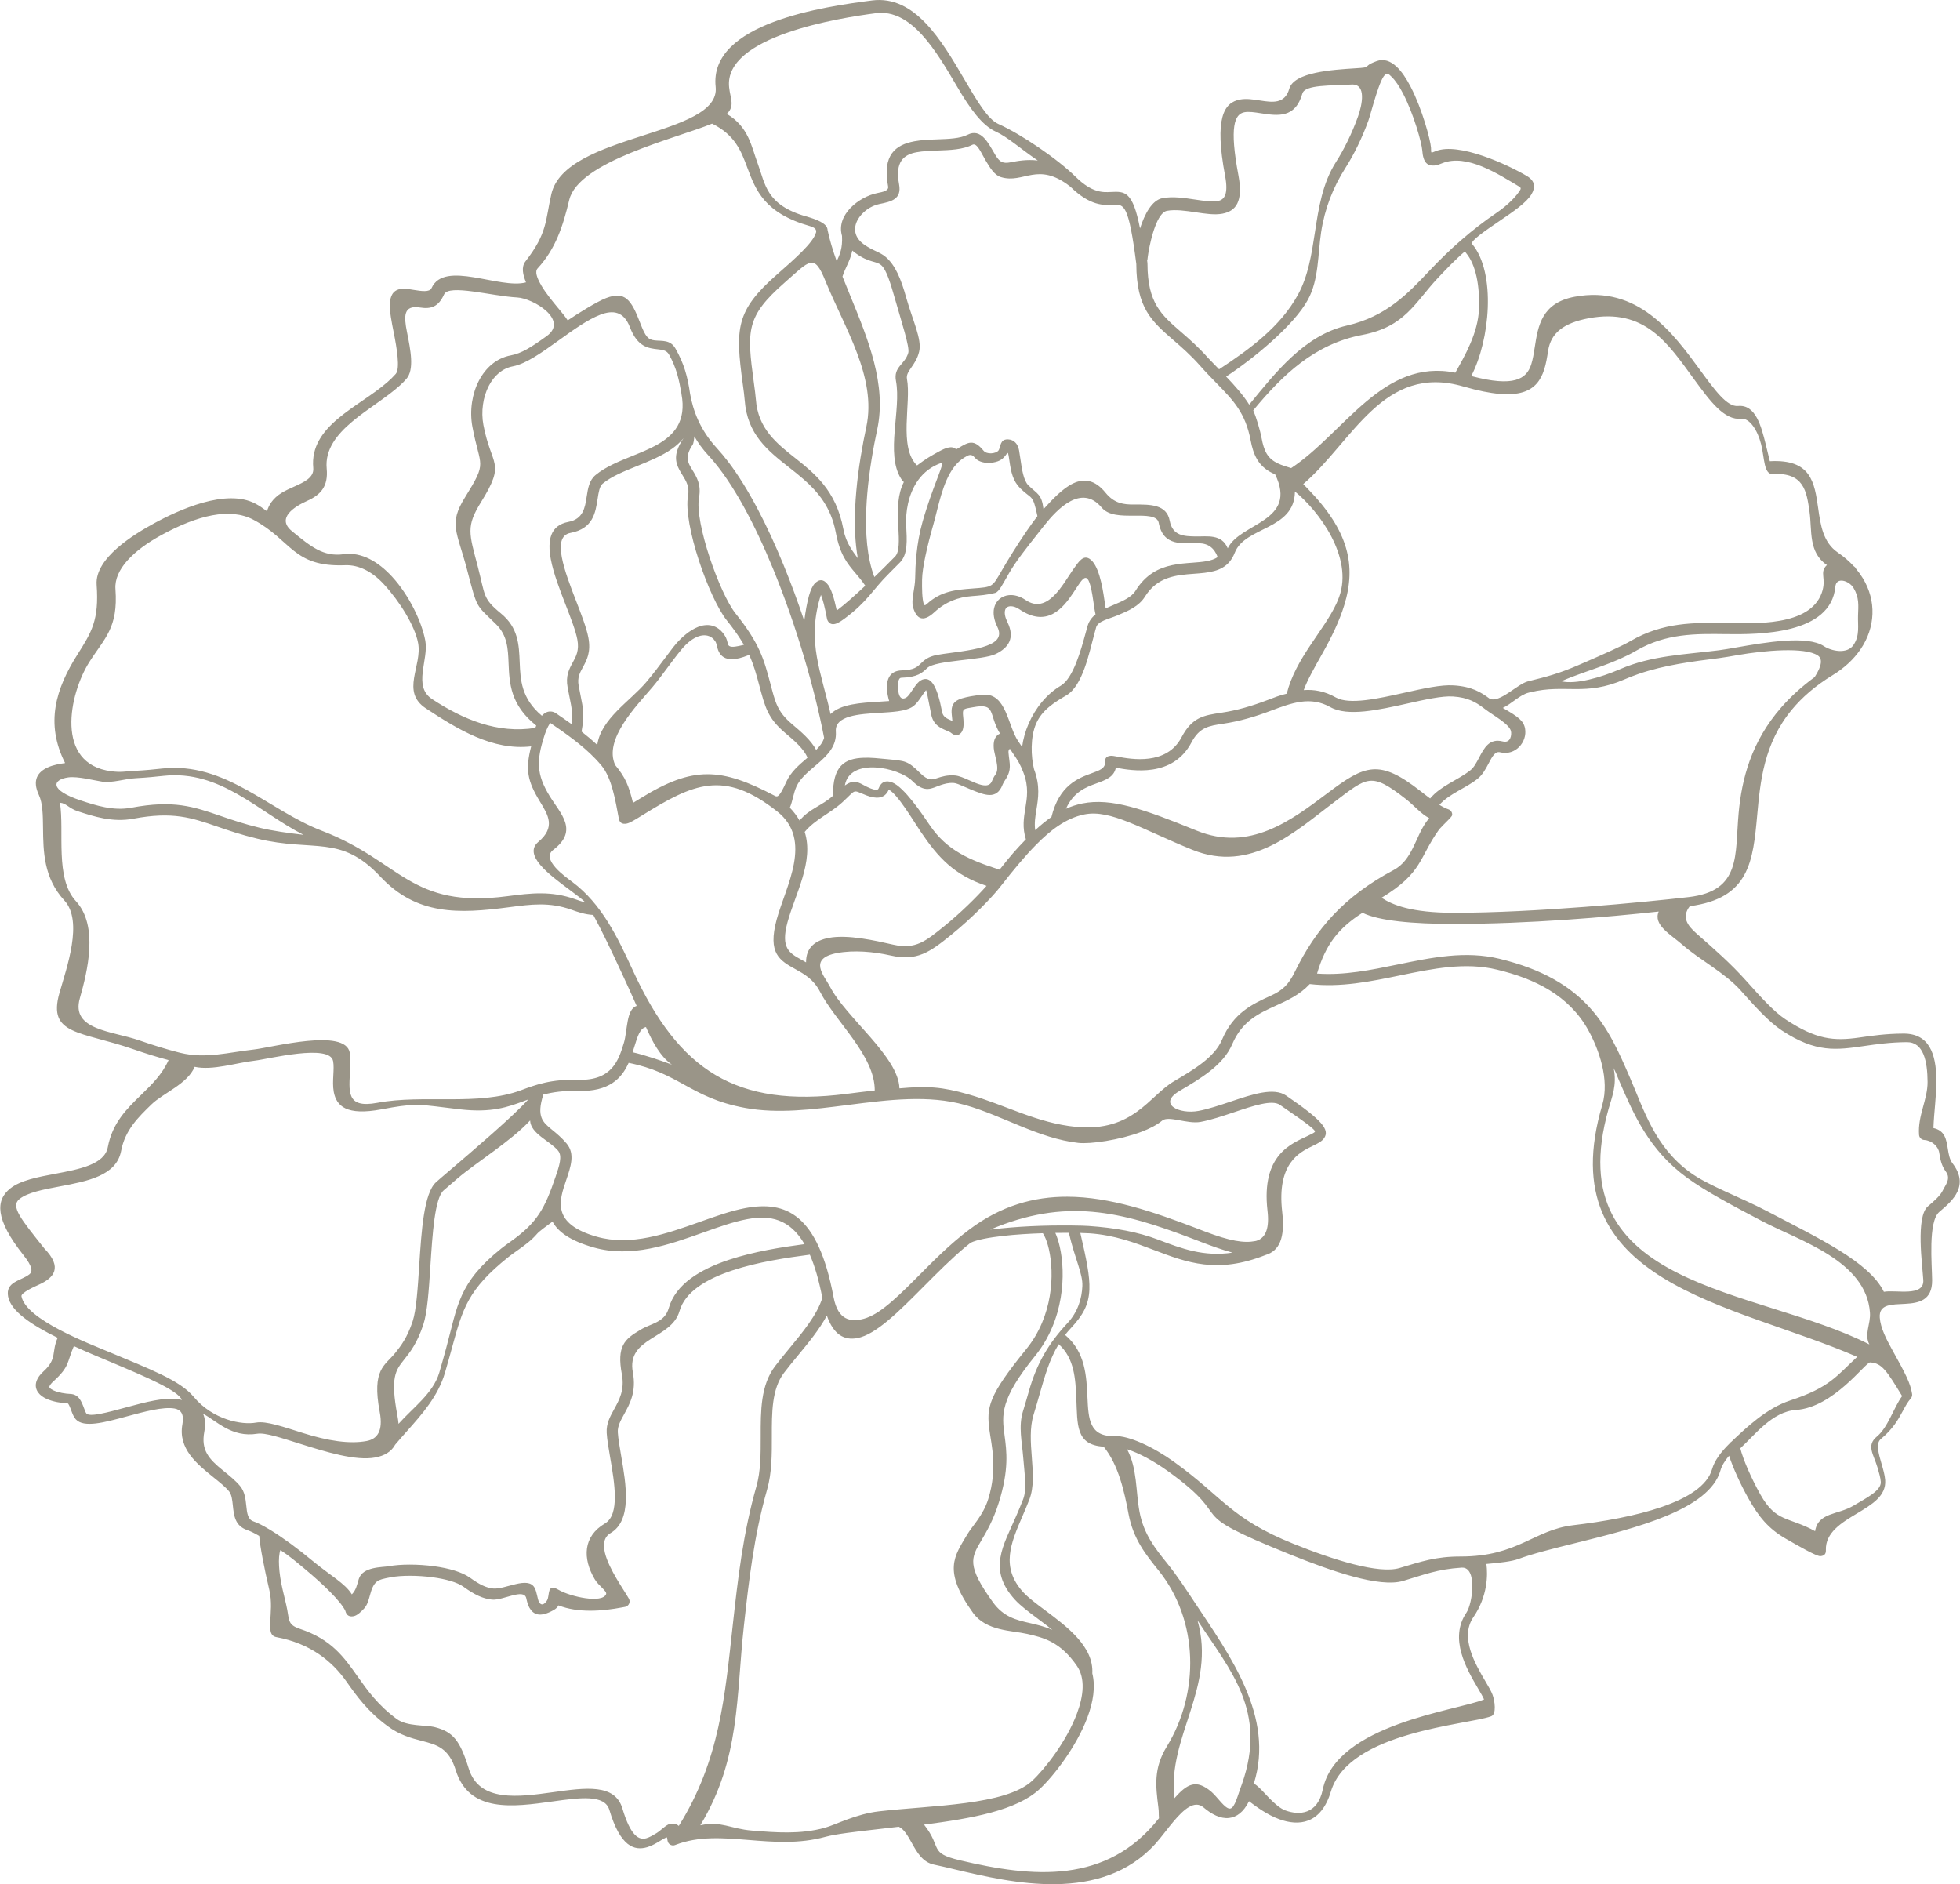<?xml version="1.0" encoding="UTF-8"?> <!-- Creator: CorelDRAW X7 --> <svg xmlns="http://www.w3.org/2000/svg" xmlns:xlink="http://www.w3.org/1999/xlink" xml:space="preserve" width="491px" height="472px" style="shape-rendering:geometricPrecision; text-rendering:geometricPrecision; image-rendering:optimizeQuality; fill-rule:evenodd; clip-rule:evenodd" viewBox="0 0 129023 124068"> <defs> <style type="text/css"> <![CDATA[ .fil0 {fill:#9A9588;fill-rule:nonzero} ]]> </style> </defs> <g id="Слой_x0020_1">  <path class="fil0" d="M90632 4024c469,-171 908,-8 1312,369 334,312 646,783 924,1320 761,1465 1304,3501 1341,4015 26,369 -62,372 314,223 1514,-606 4750,895 5998,1639 543,325 582,739 301,1206 -324,546 -1199,1140 -2067,1731 -947,642 -1991,1356 -1838,1539 794,943 1093,2543 1029,4201 -62,1617 -467,3307 -1088,4493 2832,753 3636,187 3946,-753 110,-337 173,-733 235,-1137 220,-1418 455,-2920 2622,-3329 4168,-784 6490,2392 8274,4834 975,1334 1773,2426 2489,2357 1169,-113 1531,1342 1831,2547 147,587 261,1091 265,1090 6,1 11,0 15,0 2709,-147 2928,1400 3171,3116 152,1075 317,2231 1287,2893 407,278 759,584 1057,909 74,46 123,102 147,168 167,198 314,403 442,612 457,747 666,1557 637,2366 -28,807 -293,1605 -790,2330 -5,8 -11,15 -17,24 -434,628 -1041,1200 -1817,1673 -1150,702 -2020,1469 -2683,2270 -1849,2235 -2080,4745 -2279,6926 -279,3043 -506,5498 -4441,6012 -549,714 -170,1260 435,1793 1165,1023 2246,1964 3301,3145 896,1002 1793,2005 2573,2518 2021,1332 3166,1437 4864,1192 814,-118 1730,-252 2891,-258 1697,-11 2160,1324 2172,3064 6,1058 -157,2100 -193,3155 758,170 849,744 951,1390 50,314 105,654 286,907 4,7 10,14 16,20 550,724 578,1327 323,1878 -230,498 -690,906 -1188,1327 -754,633 -480,3485 -473,4511 8,2669 -3578,626 -3448,2454 49,679 453,1452 775,2035 489,878 800,1454 996,1879 205,448 300,757 353,1083 25,112 -3,233 -84,325 -205,233 -352,506 -511,801 -301,560 -641,1191 -1461,1868 -345,285 -143,969 47,1622 110,377 217,746 242,1082 74,1037 -852,1593 -1865,2201 -991,595 -2084,1250 -2040,2411l0 0c11,249 -109,374 -341,393 -10,1 -18,1 -28,2 -260,11 -1472,-689 -2282,-1155 -1161,-671 -1783,-1458 -2458,-2659 -530,-947 -1010,-2011 -1267,-2798 -282,334 -480,660 -568,973 -739,2590 -5579,3793 -9564,4782 -1461,362 -2804,696 -3758,1051 -393,147 -1175,244 -2089,321 0,5 1,11 2,15l0 0c94,702 82,2112 -858,3487 -911,1332 127,3094 785,4217 212,358 387,657 473,888 149,400 278,1286 -88,1422 -1539,575 -9359,990 -10552,4949 -663,2200 -2151,2283 -3392,1834l0 0c-808,-293 -1535,-838 -1975,-1169 -9,-6 -18,-13 -27,-20 -361,723 -815,1047 -1317,1103 -564,63 -1140,-239 -1682,-699 -591,-501 -1305,144 -1956,912 -195,230 -386,472 -565,703 -224,282 -434,552 -627,766 -3586,3985 -9505,2584 -13213,1706 -502,-120 -963,-229 -1370,-314 -764,-156 -1129,-809 -1491,-1458 -249,-445 -498,-889 -841,-1038 -477,57 -941,111 -1384,161 -1502,172 -2768,316 -3448,503 -1726,475 -3407,340 -5041,208 -1685,-137 -3320,-269 -4834,323 -26,13 -55,22 -86,28 -199,38 -392,-93 -429,-293 -34,-177 -39,-233 -40,-233 -102,18 -271,121 -457,233 -251,152 -527,320 -841,413 -850,253 -1777,-29 -2496,-2451 -308,-1036 -1942,-808 -3752,-556 -2588,360 -5489,765 -6365,-2060 -453,-1469 -1256,-1677 -2219,-1927 -692,-179 -1454,-378 -2257,-968 -1338,-983 -2064,-2012 -2734,-2961 -912,-1290 -2326,-2482 -4602,-2907 -815,-152 -105,-1585 -463,-3106 -326,-1381 -620,-2900 -666,-3557 -307,-180 -574,-311 -783,-382 -812,-278 -882,-947 -954,-1631 -38,-354 -75,-713 -246,-920 -243,-295 -622,-602 -1023,-922 -1101,-888 -2346,-1892 -2050,-3503 122,-668 -104,-955 -514,-1030 -738,-136 -1994,205 -3169,523 -1462,398 -2813,763 -3340,184 -138,-152 -216,-362 -299,-583 -83,-221 -173,-461 -239,-464 -406,-16 -973,-108 -1394,-302 -228,-105 -423,-244 -548,-422 0,0 -1,0 -1,0 -153,-218 -201,-472 -95,-765 72,-196 219,-405 459,-624 913,-829 501,-1277 926,-2204 -1728,-852 -3082,-1753 -3263,-2714 -186,-990 850,-1030 1403,-1469 208,-165 233,-474 -392,-1261 -1892,-2381 -1828,-3627 -873,-4387 679,-539 1805,-751 2964,-969 1590,-300 3249,-612 3463,-1755 301,-1602 1248,-2522 2207,-3455 686,-667 1379,-1340 1793,-2277 -721,-188 -1520,-438 -2311,-713 -3479,-1207 -5669,-911 -4876,-3699 469,-1650 1587,-4730 328,-6095 -1372,-1488 -1390,-3245 -1407,-4776 -10,-849 -18,-1625 -272,-2169 -464,-995 -65,-1518 570,-1813 367,-172 803,-243 1155,-293 -1326,-2628 -609,-4901 813,-7147 931,-1472 1431,-2261 1264,-4593 -128,-1764 2496,-3339 3749,-4027 1664,-913 4784,-2336 6708,-1313 243,128 496,301 760,498 112,-389 374,-846 961,-1209 254,-156 536,-282 819,-409 660,-296 1326,-595 1267,-1231 -260,-2791 2976,-3992 4870,-5641 205,-179 394,-363 562,-554 298,-343 70,-1702 -136,-2735 -276,-1378 -534,-2670 426,-2851 253,-47 565,2 900,57 485,77 1039,167 1167,-120 839,-1869 4494,95 6220,-377 -204,-490 -327,-1011 -36,-1383 1461,-1874 1304,-2692 1705,-4433 927,-4016 11173,-3775 10819,-7060 -453,-4206 7169,-5282 10300,-5687 2817,-363 4580,2643 6067,5179 819,1397 1549,2640 2235,2949 775,346 1751,925 2682,1561 930,635 1823,1335 2428,1931 1073,1054 1783,1019 2308,992 922,-46 1443,-72 1924,2401 302,-946 784,-1864 1481,-1996 674,-127 1427,-15 2136,92 578,86 1124,168 1513,96 451,-86 692,-486 471,-1659 -715,-3801 -81,-4822 980,-5021 416,-78 866,-9 1324,63 800,123 1629,251 1922,-772 311,-1097 2855,-1253 4353,-1347 1217,-74 341,-88 1403,-475l0 0zm26650 42546c599,-683 1319,-1348 2191,-1986 510,-795 506,-1224 202,-1425 -862,-568 -3523,-329 -5269,-24 -482,85 -904,158 -1203,196 -1829,233 -3605,454 -5327,1046 -308,106 -616,225 -921,357 -2611,1134 -3902,289 -6181,842 -9,3 -122,30 -122,29 0,1 0,1 -2,1 -594,142 -1144,748 -1714,1008 1029,587 1379,853 1468,1370 147,864 -630,1808 -1654,1550 -320,-81 -521,303 -738,716 -196,374 -402,764 -740,1033 -786,628 -1834,959 -2511,1712 208,128 409,231 598,297l0 0c151,52 256,199 246,368 -8,129 -423,471 -851,941 -1358,1889 -1062,2850 -3802,4514 731,478 1970,986 4758,989 5322,2 12523,-695 15464,-1034 3482,-403 3039,-2783 3292,-5533 205,-2232 823,-4693 2816,-6967l0 0zm-10670 -2487l52 -22c2079,-903 4273,-960 6506,-1243 309,-40 711,-110 1169,-190 1864,-325 4638,-809 5743,-80 500,331 1523,535 1937,-64 6,-8 10,-16 15,-23 418,-610 272,-1269 294,-1934 24,-664 82,-1193 -298,-1816 -288,-473 -1132,-751 -1194,-86 -289,3156 -5005,3160 -7222,3130 -1987,-27 -3932,-52 -5888,1087 -710,413 -1446,717 -2186,991 -923,341 -1854,632 -2753,1027 967,226 2611,-256 3825,-777l0 0zm-2183 -509c1135,-494 2364,-1040 2929,-1369 2128,-1238 4173,-1211 6263,-1182 1849,25 5521,244 6317,-1982 346,-968 -191,-1332 341,-1835 -1237,-844 -970,-2272 -1144,-3502 -193,-1369 -370,-2602 -2411,-2489 -2,1 -4,1 -7,1 -600,33 -544,-1057 -770,-1964 -231,-925 -760,-1728 -1298,-1677 -1134,110 -2043,-1134 -3153,-2653 -1666,-2279 -3189,-4665 -6901,-3967 -1658,312 -2494,974 -2674,2140 -68,435 -135,861 -264,1254 -450,1367 -1524,2200 -5294,1105l-1 0c-3,-1 -7,-2 -9,-2 -3,-1 -7,-2 -9,-2 -1,0 -1,0 -1,0 -5283,-1541 -7289,3638 -10546,6425 107,111 214,222 322,332l0 0c2660,2745 3189,5012 2375,7653 -309,1007 -813,2069 -1471,3231 -497,882 -968,1716 -1194,2349 680,-51 1371,66 2112,485 887,501 2783,77 4546,-317 1224,-272 2389,-533 3217,-478 1202,77 1803,455 2369,877 654,310 1824,-974 2528,-1145 1268,-308 2087,-533 3318,-1067l510 -221 0 0zm-16447 -3834c67,-145 127,-290 179,-436 944,-2620 -1346,-5671 -2913,-6942 -17,2553 -3280,2291 -3959,4028 -378,968 -1110,1221 -1985,1328 -234,28 -477,47 -726,65 -1115,83 -2380,178 -3203,1501 -399,644 -1108,941 -1786,1226 -589,248 -1293,376 -1427,784 -2,7 -3,14 -4,21 -47,167 -81,288 -114,409 -349,1281 -761,3423 -1845,4062 -787,462 -1602,963 -1991,1858 -388,892 -347,2171 -138,3007 411,1094 279,1902 154,2671 -72,446 -143,878 -78,1340 365,-337 719,-623 1069,-866 516,-2102 1755,-2554 2693,-2896 481,-175 851,-310 841,-709 -2,-5 -2,-10 -2,-17 -16,-260 108,-386 359,-405 7,-1 15,-1 21,-3 98,-5 240,21 440,58 895,166 3229,598 4217,-1279 699,-1328 1463,-1441 2620,-1615 1051,-156 1998,-441 2991,-815 559,-210 782,-311 1315,-440 582,-2339 2442,-4136 3272,-5935l0 0zm-10829 -2524c460,-99 925,-132 1369,-165 642,-49 1232,-92 1641,-367 -225,-606 -624,-904 -1253,-915 -1043,-17 -2330,252 -2631,-1349 -90,-475 -854,-471 -1623,-466 -836,5 -1676,8 -2135,-535 -1329,-1579 -2918,91 -3791,1194 -10,14 -21,28 -33,41l-393 500c-710,898 -1424,1799 -1867,2565 -448,772 -668,1253 -928,1321 -517,135 -1027,173 -1533,212 -907,69 -1720,369 -2466,1059 -773,716 -1188,418 -1410,-333 -135,-465 132,-1240 141,-1886 13,-843 69,-2268 494,-3760 88,-306 179,-601 269,-880 598,-1849 1192,-3050 979,-2977 -1337,453 -1970,1593 -2213,2690 -111,503 -141,998 -120,1414 52,1005 117,1904 -395,2441 -160,168 -419,429 -721,727 -1154,1141 -1378,1822 -2948,2990 -164,123 -312,219 -434,277 -275,135 -495,114 -639,-92 -5,-8 -9,-14 -13,-21 -30,-47 -52,-97 -62,-152 -148,-787 -281,-1291 -401,-1578 -25,70 -51,151 -77,242 -829,2890 81,4807 712,7607 649,-663 1996,-744 3210,-816 224,-13 443,-26 648,-43 -71,-241 -140,-547 -148,-841 -15,-612 197,-1159 993,-1179 791,-21 1006,-228 1220,-435 241,-233 483,-468 1081,-580 259,-49 597,-94 960,-142 886,-119 1939,-260 2596,-584 457,-224 695,-563 426,-1112 -241,-490 -293,-913 -219,-1247 56,-250 181,-452 354,-598 0,0 0,0 0,0 0,0 0,0 2,0 171,-145 383,-232 618,-255 340,-34 730,67 1098,318 1448,990 2469,-1055 3116,-1984 400,-573 680,-976 1085,-734 594,354 857,1776 985,2681 29,208 58,409 90,589 167,-78 342,-152 520,-227 573,-241 1171,-492 1446,-934 669,-1077 1526,-1494 2400,-1681l0 0zm-9581 -2232c243,-355 488,-696 721,-999 -318,-1501 -354,-1068 -1121,-1823 -495,-488 -616,-1069 -726,-1838 -148,-1015 -43,-208 -763,51 -199,71 -424,107 -634,105 -351,-4 -690,-115 -880,-346 -231,-281 -394,-184 -678,-14 -1065,639 -1478,2169 -1810,3491 -83,325 -159,638 -240,922 -410,1438 -732,2857 -744,3632 -9,591 -1,1234 109,1607 25,88 84,113 204,1 935,-865 1951,-942 2986,-1021 1398,-106 1304,-75 1973,-1227 373,-645 983,-1635 1603,-2541l0 0zm-8431 -1966c47,-441 150,-869 348,-1261 2,-5 5,-10 7,-15 -67,-61 -131,-138 -188,-231 -1028,-1644 27,-4526 -329,-6422 -180,-951 586,-1072 810,-1860 103,-365 -441,-2015 -834,-3405 -352,-1237 -602,-2037 -928,-2344 -348,-324 -791,-137 -1729,-827 -68,-49 -134,-101 -196,-154 -78,394 -215,693 -362,1012 -97,211 -199,433 -284,698 168,428 346,859 525,1295 1167,2847 2388,5829 1765,8758 -256,1195 -529,2714 -661,4278 -25,304 -46,611 -59,916 -73,1640 42,3265 530,4541 226,-217 451,-437 660,-644 328,-324 578,-576 707,-711 293,-309 256,-1062 214,-1901 -28,-560 -58,-1151 4,-1723l0 0zm-2778 -647c137,-1562 409,-3070 663,-4261 697,-3265 -1433,-6512 -2693,-9610 -754,-1859 -1017,-1354 -2692,115 -2541,2229 -2488,3141 -2022,6572 61,454 114,842 133,1105 138,1935 1358,2898 2645,3912 644,507 1258,1017 1779,1658 614,753 1097,1688 1345,3008 171,909 641,1467 944,1889 -186,-1045 -225,-2189 -174,-3334 16,-352 41,-705 72,-1054l0 0zm-3459 -806c-313,-276 -639,-532 -961,-785 -1418,-1118 -2762,-2177 -2926,-4434 -17,-254 -68,-626 -127,-1061 -498,-3673 -467,-4826 2267,-7223 1148,-1007 2365,-2073 2554,-2743 2,-6 4,-14 7,-19 39,-173 -69,-315 -398,-409 -3010,-857 -3573,-2361 -4133,-3859 -401,-1073 -800,-2143 -2316,-2890 -2413,990 -8800,2488 -9408,5025 -414,1728 -892,3215 -2081,4505 -195,211 -37,616 179,1013 25,31 47,66 64,106 2,5 3,10 5,16 295,502 746,1048 1118,1498 0,0 0,0 0,0 0,0 1,0 2,0 250,301 470,567 612,791 644,-438 1926,-1237 2530,-1469 1237,-474 1651,89 2250,1655 341,890 514,1083 944,1131 487,54 1033,-58 1372,536 561,984 802,1848 962,2974 192,1095 647,2373 1755,3574 254,278 507,581 756,908 1332,1750 2576,4186 3651,6813 491,1197 945,2434 1358,3663 77,-598 184,-1213 314,-1669 100,-346 222,-623 367,-779 294,-314 598,-324 902,98 180,252 367,773 556,1666 23,-18 45,-34 68,-50 460,-343 1143,-955 1810,-1580 -214,-318 -428,-570 -631,-809 -555,-654 -1034,-1217 -1314,-2709 -307,-1635 -1156,-2648 -2108,-3484l0 0zm-6146 -1432l-125 -138c-402,-436 -701,-855 -930,-1261 -29,284 -68,482 -104,536 -136,198 -223,372 -276,528 -159,486 33,798 239,1132 291,473 605,978 448,1832 -302,1647 1371,6336 2404,7630 1589,1991 1858,2995 2278,4559 342,1275 437,1877 1453,2738 583,493 1238,1048 1578,1690 248,-248 441,-506 524,-793 -586,-3075 -1789,-7292 -3344,-11091 -1212,-2962 -2637,-5667 -4145,-7362l0 0zm-2171 -506c77,-229 205,-482 402,-771 -213,260 -467,487 -751,689 -676,481 -1514,821 -2341,1156 -833,337 -1656,670 -2232,1145 -205,170 -267,567 -331,992 -144,935 -303,1971 -1789,2251 -643,121 -729,764 -570,1605 164,870 572,1925 953,2909 348,900 674,1743 794,2376 182,965 -101,1482 -370,1975 -187,343 -366,671 -269,1187 65,344 93,487 119,614 192,954 266,1321 73,2419 354,276 702,566 1034,878 238,-1717 2159,-2879 3222,-4132 474,-560 863,-1082 1253,-1603 152,-204 304,-407 523,-694 257,-337 712,-816 1218,-1129 274,-169 565,-292 856,-325 328,-39 650,28 942,252 146,112 281,262 402,458 103,167 148,355 192,538 106,448 1330,-140 1406,27 160,350 464,459 229,569 -1792,839 -2209,164 -2350,-426 -30,-129 -62,-259 -101,-324 -73,-116 -147,-201 -225,-260 -471,-361 -1247,-173 -2032,776 -638,770 -1273,1724 -1912,2480 -1050,1237 -3220,3431 -2441,5119 675,815 892,1351 1172,2488 129,-75 295,-178 486,-296 3476,-2157 5314,-2028 8863,-163 176,94 311,40 743,-920 292,-653 841,-1119 1375,-1574 6,-6 14,-12 21,-20 -218,-575 -891,-1145 -1481,-1644 -1142,-969 -1310,-1695 -1689,-3108 -395,-1475 -650,-2422 -2142,-4293 -1169,-1464 -2892,-6350 -2551,-8217 107,-579 -129,-960 -350,-1318 -307,-497 -594,-963 -351,-1686l0 0zm-1377 -321c1156,-643 1984,-1560 1642,-3373 -2,-13 -3,-27 -4,-40 -143,-820 -307,-1657 -820,-2558 -154,-270 -426,-300 -719,-334 -643,-70 -1351,-149 -1851,-1459 -400,-1042 -1112,-1140 -1949,-820 -829,318 -1793,1010 -2724,1681 -1103,793 -2166,1556 -3030,1718 -707,134 -1244,627 -1584,1278 -196,375 -328,801 -388,1243 -63,442 -54,898 28,1336 521,2766 1503,2410 -152,5078 -997,1606 -795,2053 -215,4260 498,1899 299,2074 1521,3076 1143,937 1190,2047 1237,3225 48,1148 99,2372 1461,3514 175,-198 381,-303 616,-279 109,10 212,48 311,115 335,229 677,463 1018,709 92,-700 22,-1045 -126,-1776 -46,-235 -99,-497 -123,-623 -145,-774 95,-1215 346,-1675 209,-380 427,-780 293,-1488 -109,-579 -422,-1387 -755,-2246 -395,-1021 -818,-2113 -992,-3038 -236,-1262 -39,-2240 1158,-2465 976,-184 1094,-948 1199,-1637 88,-569 169,-1102 590,-1449 657,-543 1536,-898 2425,-1258 544,-221 1095,-444 1587,-715l0 0zm-12146 -2831c77,-502 229,-986 455,-1415 440,-842 1151,-1483 2100,-1661 710,-135 1319,-521 2353,-1264 1496,-1072 -895,-2492 -1931,-2548 -1686,-89 -4500,-897 -4819,-202 -357,798 -838,984 -1582,865 -1109,-179 -1067,579 -862,1605 241,1205 497,2481 -39,3095 -124,142 -263,282 -414,420 -1744,1591 -5067,2971 -4832,5488 108,1159 -381,1715 -1280,2119 -846,378 -2056,1140 -1010,1995 1226,1006 2069,1706 3407,1520 1174,-163 2284,496 3191,1484 1122,1220 1951,2963 2185,4212 234,1245 -838,3000 443,3842 2036,1341 4313,2298 6800,1900 19,-53 41,-104 62,-154 -1709,-1362 -1768,-2790 -1823,-4126 -38,-930 -74,-1808 -823,-2545 -1356,-1337 -1215,-945 -1912,-3603 -671,-2550 -1225,-2994 -135,-4750 1511,-2434 1003,-1914 491,-4637 -102,-536 -108,-1099 -25,-1640l0 0zm5496 51022c244,-718 469,-1374 167,-1731 -550,-654 -1803,-1113 -1840,-1988 -1275,1375 -3514,2737 -4794,3829 -421,361 -745,637 -906,782 -579,526 -729,2839 -868,5001 -100,1542 -195,3013 -464,3831 -406,1227 -874,1817 -1263,2305 -560,703 -919,1154 -445,3675 37,197 63,381 76,554 966,-1085 2282,-2008 2686,-3381 167,-567 318,-1119 455,-1621 756,-2775 779,-4265 3625,-6545 209,-167 414,-313 622,-461 1775,-1260 2249,-2201 2949,-4250l0 0zm-3169 -18486c1577,-208 2893,-356 4440,191 235,82 461,162 699,223 -4,-5 -9,-9 -12,-14 -176,-181 -565,-472 -1005,-799 -685,-509 -1490,-1107 -1957,-1662 -474,-563 -627,-1096 -125,-1517 1139,-959 656,-1749 111,-2641 -840,-1374 -977,-2122 -585,-3646 -2546,293 -4847,-1130 -6932,-2502 -1679,-1106 -227,-2786 -513,-4306 -214,-1138 -1222,-2746 -2252,-3865 -757,-824 -1643,-1290 -2548,-1254 -3460,135 -3520,-1654 -6043,-2995 -1536,-816 -3666,-303 -6069,1012 -1815,993 -3110,2258 -3017,3553 186,2572 -711,3210 -1727,4814 -1313,2076 -2293,6703 1454,7182 646,83 843,12 1563,-27 708,-38 1292,-99 1790,-153 4181,-447 6980,2746 10520,4102 5208,1994 5796,5147 12208,4304l0 0zm8270 4907c3025,6577 6787,9041 14070,8109 615,-78 1233,-157 1850,-224 9,-2307 -2573,-4505 -3610,-6513 -420,-811 -1050,-1161 -1599,-1465 -1046,-580 -1860,-1032 -1247,-3286 593,-2182 2415,-5230 30,-7110 -3522,-2780 -5523,-1830 -8916,275 -452,280 -787,488 -994,526 -287,54 -463,-45 -517,-330 -224,-1192 -458,-2669 -1145,-3494 -1,-2 -4,-4 -6,-7 -123,-146 -250,-288 -382,-426 -881,-923 -1968,-1677 -2997,-2382 -8,20 -21,67 -62,133 -19,33 -42,68 -62,106l0 1c0,0 -1,3 -1,3 -2,2 -2,4 -4,6 -1,0 -1,1 -1,2 -73,140 -143,312 -210,504 -3,18 -9,35 -15,50 -8,20 -14,40 -20,59 -518,1616 -533,2516 347,3956 719,1175 1931,2267 240,3549 -831,630 819,1786 1240,2100 1961,1459 3010,3683 4011,5858l0 0zm-2614 -3672c-555,-31 -996,-187 -1460,-352 -1431,-507 -2640,-348 -4101,-155 -3323,437 -6066,537 -8457,-2014 -2637,-2813 -4330,-1595 -8114,-2504 -1067,-256 -1895,-541 -2637,-797 -1685,-579 -2918,-1003 -5519,-515 -1366,258 -2610,-149 -3677,-498 -556,-182 -750,-529 -1154,-555 299,1914 -345,4967 1049,6480 1500,1626 769,4608 259,6401 -597,2097 2113,2142 3928,2772 914,318 1828,599 2594,792 29,2 58,7 86,17 8,3 17,6 25,10 1656,401 3139,-33 4810,-220 1246,-140 6026,-1430 6333,203 64,336 44,708 25,1084 -76,1477 -284,2609 1783,2222 3062,-576 6629,228 9469,-829 978,-364 1986,-738 3775,-688 2235,64 2655,-1311 2996,-2425 247,-808 148,-2222 844,-2439 -380,-860 -488,-1090 -912,-2011 -724,-1575 -1445,-3070 -1945,-3979l0 0zm84105 29466c-10,0 -20,0 -33,-1 -308,-1 -2401,2968 -4878,3129 -1562,103 -2723,1663 -3664,2525 176,720 711,1952 1321,3042 1039,1853 1836,1440 3602,2414 206,-1252 1496,-1060 2530,-1680 809,-485 1840,-983 1797,-1570 -19,-264 -115,-594 -213,-929 -258,-880 -763,-1460 -44,-2052 738,-609 1096,-1889 1661,-2664 -1004,-1652 -1327,-2164 -2079,-2214l0 0zm-878 -368c-8228,-3582 -20290,-4762 -16782,-16605 481,-1658 -225,-3648 -936,-4924 -1268,-2278 -3524,-3374 -5992,-3965 -2095,-510 -4232,-70 -6398,377 -1941,400 -3907,806 -5942,570 -659,708 -1449,1066 -2245,1428 -1097,500 -2210,1005 -2859,2531 -587,1379 -2077,2258 -3474,3081 -1456,858 -22,1553 1259,1312 657,-125 1385,-369 2096,-608 1461,-491 2852,-959 3670,-401 2373,1623 2880,2247 2499,2803 0,0 0,0 0,0l-1 0c-151,221 -415,349 -749,510 -878,424 -2379,1150 -2009,4348 198,1715 -187,2566 -1099,2838 -3175,1257 -5168,500 -7346,-330 -1266,-482 -2597,-988 -4258,-1100 -136,-8 -338,-16 -591,-23 406,1743 632,2847 597,3722 -42,1012 -414,1684 -1231,2559 -133,143 -256,286 -370,432 1335,1113 1410,2710 1474,4122 65,1407 121,2593 1792,2537 944,-32 2536,713 3918,1704 8,7 15,11 22,19 3201,2303 3676,3695 7829,5371 2665,1075 5622,2001 6988,1597 1452,-429 2371,-760 4036,-759 3765,1 4800,-1752 7401,-2060 3989,-472 8522,-1510 9144,-3690 157,-556 576,-1128 1156,-1695 29,-45 67,-81 112,-109 1008,-954 2314,-2208 3876,-2721 2618,-860 3048,-1612 4413,-2871l0 0zm-16039 -19011c236,1111 -117,1916 -335,2689 -3366,11909 9750,11715 17175,15503 -358,-663 94,-1335 38,-2098 -244,-3412 -4619,-4716 -7078,-6007 -1883,-990 -3708,-1950 -4969,-2871 -2486,-1816 -3473,-4092 -4438,-6319 -261,-601 -104,-314 -393,-897l0 0zm-29939 49393c-27,-405 5,-363 -42,-737 -174,-1380 -321,-2553 556,-3982 2166,-3528 2116,-8307 -549,-11610 -831,-1031 -1656,-2053 -1968,-3709 -271,-1444 -660,-3236 -1640,-4431 -1855,-111 -1719,-1445 -1800,-3201 -55,-1233 -120,-2624 -1160,-3547 -594,974 -901,2048 -1257,3295 -125,439 -257,899 -394,1341 -268,861 -192,1860 -119,2813 77,1007 150,1968 -159,2773 -139,362 -306,750 -468,1129 -754,1750 -1436,3331 53,4972 329,361 861,760 1439,1191 1474,1101 3217,2404 3118,4163 222,884 55,1896 -322,2901 -727,1946 -2255,3895 -3150,4721 -1528,1409 -4441,1924 -7608,2337 1226,1550 278,1854 2364,2349 4791,1136 9663,1604 13106,-2768l0 0zm2365 -14196c2318,3494 5260,7514 3885,11901 57,42 121,89 191,142 406,305 1188,1387 1892,1642 2,0 2,0 3,2 0,-2 0,-2 0,-2 886,320 2106,284 2452,-1390 886,-4296 8802,-5174 10619,-5921 -76,-179 -223,-428 -395,-721 -751,-1279 -1932,-3288 -761,-5003 401,-602 731,-3026 -324,-2956 -1616,106 -2457,461 -3852,874 -1557,462 -4712,-641 -7499,-1765 -7385,-2980 -3253,-2057 -7980,-5458 -9,-6 -16,-12 -24,-17 -911,-652 -1897,-1190 -2672,-1430 679,1263 563,2752 821,4124 277,1476 1044,2426 1816,3384 682,847 1230,1692 1828,2594l0 0zm173 1166c1253,4421 -1995,7647 -1524,11712 851,-958 1433,-1276 2436,-426 400,340 904,1144 1235,1107 313,-34 508,-907 776,-1609 2,-6 5,-12 6,-17 1674,-4779 -745,-7442 -2929,-10767l0 0zm-34157 13534c2705,-4334 3038,-8561 3557,-13251 328,-2952 663,-5978 1554,-9107 286,-997 284,-2145 283,-3272 -3,-1713 -6,-3385 947,-4643 296,-388 616,-777 939,-1169 899,-1089 1821,-2206 2173,-3325 -226,-1175 -503,-2109 -824,-2847 -1507,195 -3436,483 -5101,1037 -1697,563 -3117,1399 -3483,2684 -527,1850 -3505,1705 -3069,4030 240,1277 -195,2064 -581,2763 -226,410 -432,783 -410,1173 0,4 0,8 0,12 26,407 116,942 216,1521 329,1906 736,4270 -691,5110 -893,526 -238,1930 401,3015 162,275 324,531 464,754 138,218 257,404 340,554 98,176 34,401 -144,498 -34,20 -71,33 -109,39 0,0 0,0 1,0 -62,13 -125,23 -188,35 -1316,250 -2913,375 -4200,-133 -51,107 -145,212 -305,303 -914,522 -1349,301 -1605,-147 -110,-192 -160,-416 -208,-627 -153,-682 -1542,163 -2259,92 -600,-62 -1140,-317 -1872,-845 -420,-304 -1188,-510 -2021,-624 -1001,-135 -2076,-134 -2762,-5 -509,95 -768,161 -911,275 -530,423 -411,1336 -870,1802 -4,4 -7,7 -11,11 -8,8 -15,16 -23,23 -143,148 -395,409 -641,455 -266,50 -469,-37 -544,-354 -293,-615 -1406,-1708 -2652,-2744 -695,-579 -973,-817 -1623,-1258 -174,463 -110,1516 139,2573 86,363 169,716 244,1036 228,960 32,1293 896,1579 2077,690 2892,1844 3809,3143 637,901 1326,1877 2570,2793 691,507 1898,379 2524,541 1179,306 1646,868 2220,2727 691,2229 3265,1870 5561,1551 2139,-299 4069,-568 4557,1074 546,1840 1101,2099 1583,1956 221,-66 456,-208 668,-337 249,-150 641,-558 869,-601 235,-45 436,-16 592,130l0 0zm9749 -33603c-484,906 -1201,1775 -1904,2628 -319,386 -635,769 -920,1146 -803,1059 -801,2609 -798,4196 3,1178 3,2377 -309,3476 -875,3068 -1208,6065 -1531,8986 -519,4680 -223,8745 -2869,13130 1366,-308 1972,234 3408,349 1567,127 3179,258 4787,-185 731,-201 2042,-909 3576,-1084 3520,-402 8323,-392 10072,-2003 839,-774 2273,-2605 2957,-4436 436,-1166 561,-2317 -2,-3136 -1106,-1609 -2225,-1866 -3273,-2106 -1025,-235 -2700,-178 -3572,-1391 -2009,-2794 -1222,-3729 -379,-5155 333,-566 1045,-1246 1385,-2337 624,-2007 209,-3556 82,-4514 -205,-1532 -95,-2258 2426,-5363 1765,-2175 1855,-4949 1484,-6576 -83,-363 -188,-664 -301,-882 -35,-68 -66,-124 -95,-167 -867,28 -1795,83 -2630,178 -929,106 -1722,252 -2127,449 -102,79 -203,161 -305,246 -8,6 -15,13 -24,19 -931,776 -1869,1719 -2764,2620 -1638,1648 -3144,3163 -4370,3393 -869,163 -1561,-229 -2004,-1481l0 0zm32280 -22521c1784,130 3559,-236 5312,-598 2250,-463 4468,-921 6719,-372 5794,1411 7156,4554 8564,7803 926,2134 1628,4549 3954,6249 1224,896 3265,1608 5121,2582 3335,1753 6690,3316 7654,5292 764,-152 2660,359 2595,-771 0,0 0,0 0,-1l0 0c-56,-966 -511,-4170 304,-4858 431,-363 827,-711 994,-1071 141,-307 543,-745 190,-1210 -6,-9 -12,-18 -18,-26 -288,-395 -357,-828 -421,-1228 -67,-424 -499,-804 -983,-833 -190,-9 -337,-163 -346,-349 -92,-1248 569,-2314 562,-3474 -9,-1361 -265,-2625 -1361,-2619 -1108,7 -2000,137 -2791,251 -1861,269 -3193,463 -5445,-1021 -864,-570 -1791,-1607 -2718,-2644 -1036,-1159 -2698,-2007 -3842,-3013 -754,-662 -1933,-1290 -1546,-2174 -3309,360 -8557,819 -13493,816 -2691,-1 -4934,-198 -6013,-733 -1593,1020 -2428,2090 -2992,4002l0 0zm-81395 -11394c982,321 2129,697 3312,474 2789,-524 4100,-73 5892,544 728,251 1542,530 2570,777 818,198 1884,350 2878,463 -3010,-1539 -5467,-4284 -9207,-3884 -492,53 -1070,114 -1827,155 -756,40 -1509,320 -2214,229 -509,-73 -1613,-368 -2237,-282 -1041,142 -1287,823 833,1524l0 0zm66808 -12257c-60,-258 -104,-564 -148,-882 -659,-4625 -1243,3022 -4875,541 -219,-149 -435,-210 -611,-193 -89,9 -164,37 -219,82 0,0 0,0 0,0 -51,45 -91,111 -109,196 -41,182 0,439 160,767 513,1044 79,1681 -762,2094 -867,427 -3971,400 -4519,927 -316,307 -633,612 -1707,641 -227,7 -219,450 -212,671 15,597 225,827 547,625 132,-84 276,-307 413,-511 223,-328 430,-633 743,-692 462,-86 863,387 1198,2170 61,321 343,441 586,543 29,13 59,26 90,38 -16,-142 -30,-283 -44,-426 -90,-862 361,-1029 1261,-1199 277,-52 578,-88 839,-103 1501,-91 1587,2043 2273,3057 87,128 175,257 260,385 68,-519 216,-1041 432,-1538 447,-1029 1189,-1951 2112,-2495 825,-486 1332,-2343 1652,-3514 48,-178 91,-335 115,-417 2,-12 6,-24 11,-34 96,-310 279,-543 514,-733l0 0zm-12999 6379c-14,4 -31,6 -47,8 -2,0 -3,0 -6,-1 -347,47 -737,70 -1142,95 -1383,83 -2983,178 -2907,1232 66,940 -523,1537 -1196,2121 -1,1 -3,2 -5,3 -5,6 -12,11 -18,16 -65,55 -129,110 -193,165 -471,402 -955,815 -1179,1314 -204,452 -248,948 -438,1397 246,250 466,544 643,847 644,-787 1470,-971 2199,-1635 -22,-1966 758,-2459 2035,-2500 1,0 1,0 1,0l0 0c447,-16 959,36 1524,92 1182,118 1342,83 2176,912 534,531 786,448 1127,336 300,-98 646,-212 1158,-175 278,21 601,163 950,319 139,61 285,125 440,186 450,176 899,273 1061,-144 5,-11 10,-21 14,-31 81,-200 162,-319 232,-422 269,-403 -95,-1238 -132,-1704 -34,-435 46,-780 408,-963 -784,-1311 -228,-2021 -1778,-1731 -550,104 -702,63 -654,520 40,388 81,789 -60,1065 -14,29 -32,58 -54,83 -178,208 -394,244 -656,33 -10,-7 -19,-15 -29,-23 -50,-43 -159,-88 -276,-137 -411,-174 -890,-376 -1023,-1086 -231,-1224 -314,-1586 -338,-1582 -16,4 -139,186 -272,381 -174,258 -361,534 -602,702 -231,160 -566,250 -963,307l0 0zm11051 6420c352,-159 707,-273 1072,-348 1921,-385 4051,369 7534,1788 3475,1413 6206,-649 8636,-2482 2457,-1854 3394,-2239 6095,-129 217,169 432,338 643,493 718,-855 1812,-1189 2665,-1868 219,-174 387,-494 547,-797 357,-680 689,-1311 1567,-1090 540,137 593,-455 545,-671 -105,-474 -1141,-1026 -1667,-1425 -44,-34 -90,-68 -135,-102 -8,-6 -16,-12 -23,-17 -482,-359 -995,-680 -1992,-745 -722,-47 -1839,202 -3012,465 -1896,422 -3932,877 -5065,237 -1315,-742 -2543,-280 -3929,241 -1040,392 -2036,688 -3137,852 -936,139 -1555,232 -2081,1233 -1231,2338 -3923,1857 -4978,1661 -125,613 -648,803 -1297,1040 -656,239 -1487,542 -1988,1664l0 0zm-1935 2339c-14,16 -29,31 -46,46 -696,706 -1452,1606 -2324,2726 -1,3 -3,6 -4,7 -1,1 -1,2 -1,2 -2,3 -3,4 -6,6 0,1 0,1 0,1 -553,708 -1902,2098 -3246,3181 -1396,1127 -2245,1747 -3972,1355 -1129,-256 -2438,-370 -3533,-164 -1950,366 -838,1507 -480,2201 1065,2062 4532,4626 4582,6711 1850,-164 2794,-104 4541,394 2415,688 4531,1898 7090,2141 3754,357 4819,-2041 6437,-2996 1295,-762 2677,-1577 3169,-2733 761,-1791 2005,-2356 3231,-2914 777,-353 1165,-744 1558,-1546 1383,-2828 3232,-4976 6525,-6727 1225,-653 1421,-2164 2143,-3168 71,-99 136,-180 189,-246 -537,-273 -970,-814 -1538,-1258 -2295,-1792 -2519,-1458 -4696,187 -2586,1951 -5509,4724 -9369,3153 -3353,-1366 -5378,-2672 -7099,-2326 -1250,251 -2277,1086 -3151,1967l0 0zm-853 -4686c-6,-15 -12,-28 -16,-42 -228,-586 -347,-761 -713,-1300 -59,-87 -117,-173 -175,-260 -82,54 -100,144 -92,253 61,752 252,1100 -230,1820 -50,75 -109,163 -159,286 -4,8 -6,16 -9,24 -394,1008 -1214,640 -2016,326 -154,-61 -317,-132 -472,-202 -288,-127 -553,-244 -705,-255 -370,-27 -641,62 -877,139 -587,194 -1016,573 -1869,-275 -896,-890 -4116,-1574 -4437,299 746,-527 1003,-70 1695,195 233,90 470,142 522,9 177,-463 496,-559 899,-404 774,296 1973,2074 2472,2813 1129,1676 2637,2299 4599,2933 766,-977 1090,-1334 1732,-2000 -243,-769 -140,-1402 -33,-2062 111,-677 227,-1385 -116,-2297l0 0zm-2441 7423c-2132,-711 -3187,-1859 -4351,-3587 -451,-667 -1521,-2480 -2090,-2747 -270,648 -886,598 -1459,380 -975,-374 -624,-442 -1568,427 -4,4 -7,8 -12,11 -6,7 -14,13 -21,19 -779,717 -1787,1118 -2473,1945 619,1965 -624,4074 -1134,5953 -462,1699 132,2028 894,2450 107,59 219,121 330,187 -11,-980 608,-1446 1507,-1614 1238,-233 3041,177 4233,448 1480,336 2144,-239 3350,-1211 1079,-871 2156,-1937 2794,-2661l0 0zm-22426 9300c-1,0 -2,0 -3,0 -390,75 -557,622 -751,1258 -41,131 -82,265 -126,400 693,145 2071,612 2589,815 -775,-533 -1312,-1559 -1709,-2473l0 0zm-1141 2354c-454,1016 -1273,1909 -3331,1851 -957,-26 -1676,80 -2288,241 -466,1464 -40,1813 588,2326 292,239 618,506 944,893 569,674 281,1517 -34,2438 -451,1322 -972,2848 2017,3699 2255,642 4613,-199 6773,-968 1052,-375 2060,-734 3000,-912 2666,-500 4790,354 5825,5862 297,1578 1172,1584 1803,1466 1007,-189 2054,-1120 3606,-2682 1164,-1170 2213,-2248 3536,-3242 2104,-1578 4261,-2162 6451,-2155 2815,9 5682,995 8555,2096 157,61 314,121 470,181 0,0 0,0 2,0 1679,643 2602,787 3347,642 32,-7 61,-13 90,-22 53,-20 105,-42 158,-65 429,-229 690,-757 556,-1909 -429,-3718 1607,-4425 2659,-4935 235,-112 420,-202 461,-261l-1 0c70,-103 -412,-484 -2307,-1780 -516,-352 -1737,58 -3021,490 -739,248 -1496,503 -2193,634 -877,164 -2112,-438 -2536,-83 -344,286 -830,534 -1375,740 -1432,540 -3356,816 -4148,726 -2608,-294 -4938,-1778 -7435,-2491 -2413,-687 -5084,-345 -7721,-8 -2324,298 -4624,591 -6769,198 -1863,-340 -2952,-941 -4042,-1541 -1000,-550 -2002,-1100 -3640,-1429l0 0zm28987 11194c-274,-2 -574,0 -891,5 110,248 211,554 292,908 403,1780 304,4815 -1631,7200 -2319,2860 -2185,3874 -2004,5227 138,1033 300,2245 -373,4403 -364,1172 -806,1922 -1160,2520 -675,1141 -972,1645 759,4050 709,987 1543,1177 2430,1381 485,112 985,227 1494,451 -307,-246 -625,-484 -929,-712 -610,-455 -1173,-876 -1544,-1284 -1807,-1989 -756,-3542 96,-5519 151,-350 304,-706 457,-1105 250,-653 70,-1810 -1,-2730 -78,-1022 -327,-2051 -17,-3044 151,-491 274,-918 391,-1327 514,-1801 1260,-3107 2543,-4482 688,-737 945,-1638 977,-2437 34,-817 -473,-1726 -889,-3505l0 0zm165 -483c15,-3 30,-3 45,0 481,4 859,16 1074,30 1778,120 3267,398 4580,896 1557,593 3011,1147 4911,861 -620,-169 -1324,-417 -2108,-717 0,-2 0,-2 0,-2 0,0 0,-1 0,-1 -158,-60 -316,-119 -471,-179 -4812,-1847 -8424,-2717 -13371,-619 1772,-216 3557,-287 5340,-269l0 0zm-52812 20009c29,12 55,29 78,46 818,502 1819,1236 2745,2008 1200,996 2165,1496 2610,2226 287,-295 339,-626 457,-1012 253,-829 1572,-764 1979,-841 749,-140 1916,-145 2996,3 940,128 1829,377 2352,754 622,449 1061,663 1518,709 792,81 2290,-839 2728,-53 88,158 129,340 173,531 34,158 72,323 130,425 188,310 422,46 523,-124 194,-327 -37,-1153 748,-696 817,474 2888,911 3138,290 81,-201 -506,-556 -752,-990 -806,-1369 -769,-2815 679,-3667 988,-582 629,-2669 340,-4349 -104,-605 -200,-1164 -227,-1610 0,-3 0,-6 0,-10 -34,-604 219,-1064 498,-1569 326,-590 693,-1255 502,-2272 -350,-1863 173,-2326 1213,-2934 660,-424 1594,-459 1872,-1432 446,-1570 2053,-2548 3959,-3182 1633,-543 3486,-837 4982,-1034 -974,-1671 -2275,-1927 -3775,-1644 -903,169 -1877,516 -2893,879 -2266,808 -4740,1690 -7217,984 -1563,-446 -2356,-1040 -2709,-1703 -374,273 -887,651 -1007,793 -381,450 -857,789 -1318,1116 -211,149 -419,297 -590,434 -2657,2130 -2993,3362 -3708,5979 -131,479 -274,1005 -461,1638 -452,1536 -1495,2709 -2517,3858 -259,291 -516,580 -759,871 -259,473 -717,732 -1305,843 -1301,244 -3258,-368 -4972,-905 -1202,-378 -2283,-745 -2805,-659 -1696,276 -2696,-865 -3569,-1313 138,291 174,684 79,1201 -217,1182 287,1769 1228,2527 431,347 840,676 1130,1028 312,378 361,845 410,1308 47,451 93,891 458,1016 279,94 644,281 1059,532l0 0zm-5758 -8521c-247,-628 -2393,-1532 -4705,-2507 -890,-375 -1556,-646 -2408,-1041 -468,1075 -260,1334 -1342,2317 -148,134 -231,243 -263,329 -14,39 -9,68 7,92l-1 0 1 2c44,62 136,122 254,177 325,149 782,221 1116,234 554,23 733,503 898,943 57,150 111,295 155,344 225,246 1366,-63 2603,-399 1250,-339 2586,-700 3492,-535 66,12 132,27 193,44l0 0zm-4718 -3128c2582,1089 4583,1824 5499,2925 1256,1511 3174,1865 4106,1692 664,-121 1819,290 3101,692 1629,511 3051,732 4177,521 705,-134 1098,-661 863,-1909 -536,-2849 344,-3042 1033,-3906 349,-440 774,-973 1138,-2078 238,-728 332,-2152 428,-3648 149,-2307 309,-4773 1108,-5499 157,-143 490,-427 925,-797 1477,-1261 4185,-3570 5146,-4651 -72,27 -146,55 -219,80 -1106,413 -2175,810 -4282,567 -328,-38 -706,-85 -1035,-125 -1729,-214 -2086,-259 -4120,125 -2306,434 -2972,-206 -3150,-1148 1,-1 1,-1 1,-1 -67,-359 -47,-740 -28,-1117 17,-325 34,-649 -16,-910 -219,-1164 -4281,-127 -5149,-30 -1211,136 -2785,667 -3968,408 -461,1125 -2075,1728 -2842,2475 -877,851 -1741,1692 -1998,3061 -307,1637 -2218,1996 -4049,2341 -1067,200 -2104,397 -2643,826 -612,485 89,1313 1632,3255 1226,1263 641,1938 -368,2392 -223,100 -1179,524 -1135,759 290,1540 4421,3100 5845,3700l0 0zm82847 -81115c-411,1143 -956,2245 -1515,3121 -807,1267 -1357,2666 -1595,4212 -228,1486 -142,3115 -869,4457 -922,1703 -3622,3910 -5389,5065 520,538 1156,1255 1520,1849 1714,-2090 3629,-4567 6435,-5209 2591,-593 4016,-2105 5445,-3621 1327,-1408 2779,-2694 4379,-3781 802,-545 1347,-1128 1588,-1531 47,-79 41,-148 -48,-202 -1392,-830 -3462,-2202 -5088,-1553 -182,74 -347,141 -524,152 -442,32 -735,-177 -793,-1006 -35,-465 -545,-2347 -1262,-3730 -243,-469 -506,-869 -773,-1120 -200,-187 -194,-211 -362,-149 -385,140 -969,2546 -1149,3046l0 0zm-9831 16377c2000,-1317 4050,-2803 5207,-4938 666,-1227 885,-2656 1103,-4079 249,-1622 497,-3236 1388,-4634 533,-835 1052,-1886 1442,-2973 280,-776 581,-2186 -425,-2125 -1308,81 -3063,-3 -3231,591 -470,1649 -1625,1470 -2743,1299 -393,-62 -778,-121 -1074,-66 -649,122 -999,949 -393,4162 325,1732 -174,2351 -1059,2517 -504,95 -1115,3 -1758,-93 -647,-97 -1333,-199 -1891,-95 -627,118 -1042,1724 -1214,2707 -37,214 -61,406 -75,550 0,7 -8,7 -17,3 5,50 13,101 19,151 4,26 6,52 5,78 5,2574 908,3356 2199,4475 544,471 1154,1000 1803,1733 110,124 607,622 714,737l0 0zm16185 -7762c-645,549 -1217,1155 -1789,1762 -1506,1598 -2139,3201 -4967,3735 -3147,596 -5265,2651 -7180,4969 188,434 443,1259 554,1848 70,377 165,720 330,1000 4,6 6,11 9,16 353,586 998,750 1604,938 3510,-2326 6045,-7246 10809,-6283 612,-1089 1497,-2606 1558,-4186 56,-1495 -190,-2912 -857,-3703 -27,-31 -50,-63 -71,-96l0 0zm-12496 14676c-494,-199 -903,-511 -1179,-972 -3,-6 -6,-10 -9,-16 -219,-372 -338,-791 -422,-1238 -343,-1821 -1145,-2644 -2241,-3767 -337,-346 -704,-721 -1101,-1170 -614,-694 -1206,-1207 -1735,-1665 -1439,-1247 -2445,-2119 -2453,-5021 -504,-3942 -816,-3926 -1485,-3894 -662,34 -1555,79 -2852,-1190 -2165,-1707 -3062,-170 -4581,-636 -427,-132 -705,-598 -995,-1080 -290,-484 -573,-1205 -876,-1051 -634,323 -1460,351 -2288,381 -488,18 -975,36 -1395,114 -843,158 -1429,622 -1149,2112 188,997 -537,1143 -1297,1297 -1161,233 -2326,1697 -1035,2647 634,454 1051,492 1461,846 618,536 995,1415 1348,2696 424,1494 1037,2715 845,3526 -224,950 -903,1271 -803,1805 293,1555 -572,4501 664,5693 554,-422 923,-638 1482,-941 205,-111 391,-192 540,-227l0 0c242,-60 433,-29 553,111 61,-34 120,-69 174,-102 629,-376 987,-592 1622,178 237,287 804,195 972,21 142,-146 106,-624 427,-730 221,-72 808,-50 947,694 28,146 58,352 89,566 0,1 0,1 0,1 94,655 203,1422 524,1737 590,581 879,565 996,1571 1210,-1324 2653,-2848 4090,-1080 580,714 1205,777 1867,774 1079,-8 2151,-13 2354,1064 190,1012 958,1025 1705,1039 771,13 1714,-181 2117,780 807,-1691 4644,-1739 3119,-4873l0 0zm-28869 -14030c209,-452 393,-857 349,-1671 -408,-1390 1127,-2575 2318,-2815 396,-80 773,-155 718,-440 -391,-2079 486,-2738 1736,-2972 471,-89 987,-108 1503,-126 749,-27 1499,-53 1986,-300 912,-464 1376,558 1837,1329 296,493 513,576 1017,479 438,-85 1044,-201 1777,-116 -62,-43 -124,-86 -186,-128 -900,-616 -1837,-1438 -2568,-1767 -898,-403 -1685,-1475 -2567,-2982 -1375,-2342 -3004,-5123 -5339,-4821 -2399,311 -10027,1514 -9665,4881 82,758 393,1233 -154,1750 1448,849 1623,2159 2039,3274 495,1324 531,2719 3184,3474 668,190 1410,459 1413,896 139,666 351,1353 602,2055l0 0z"></path> </g> </svg> 